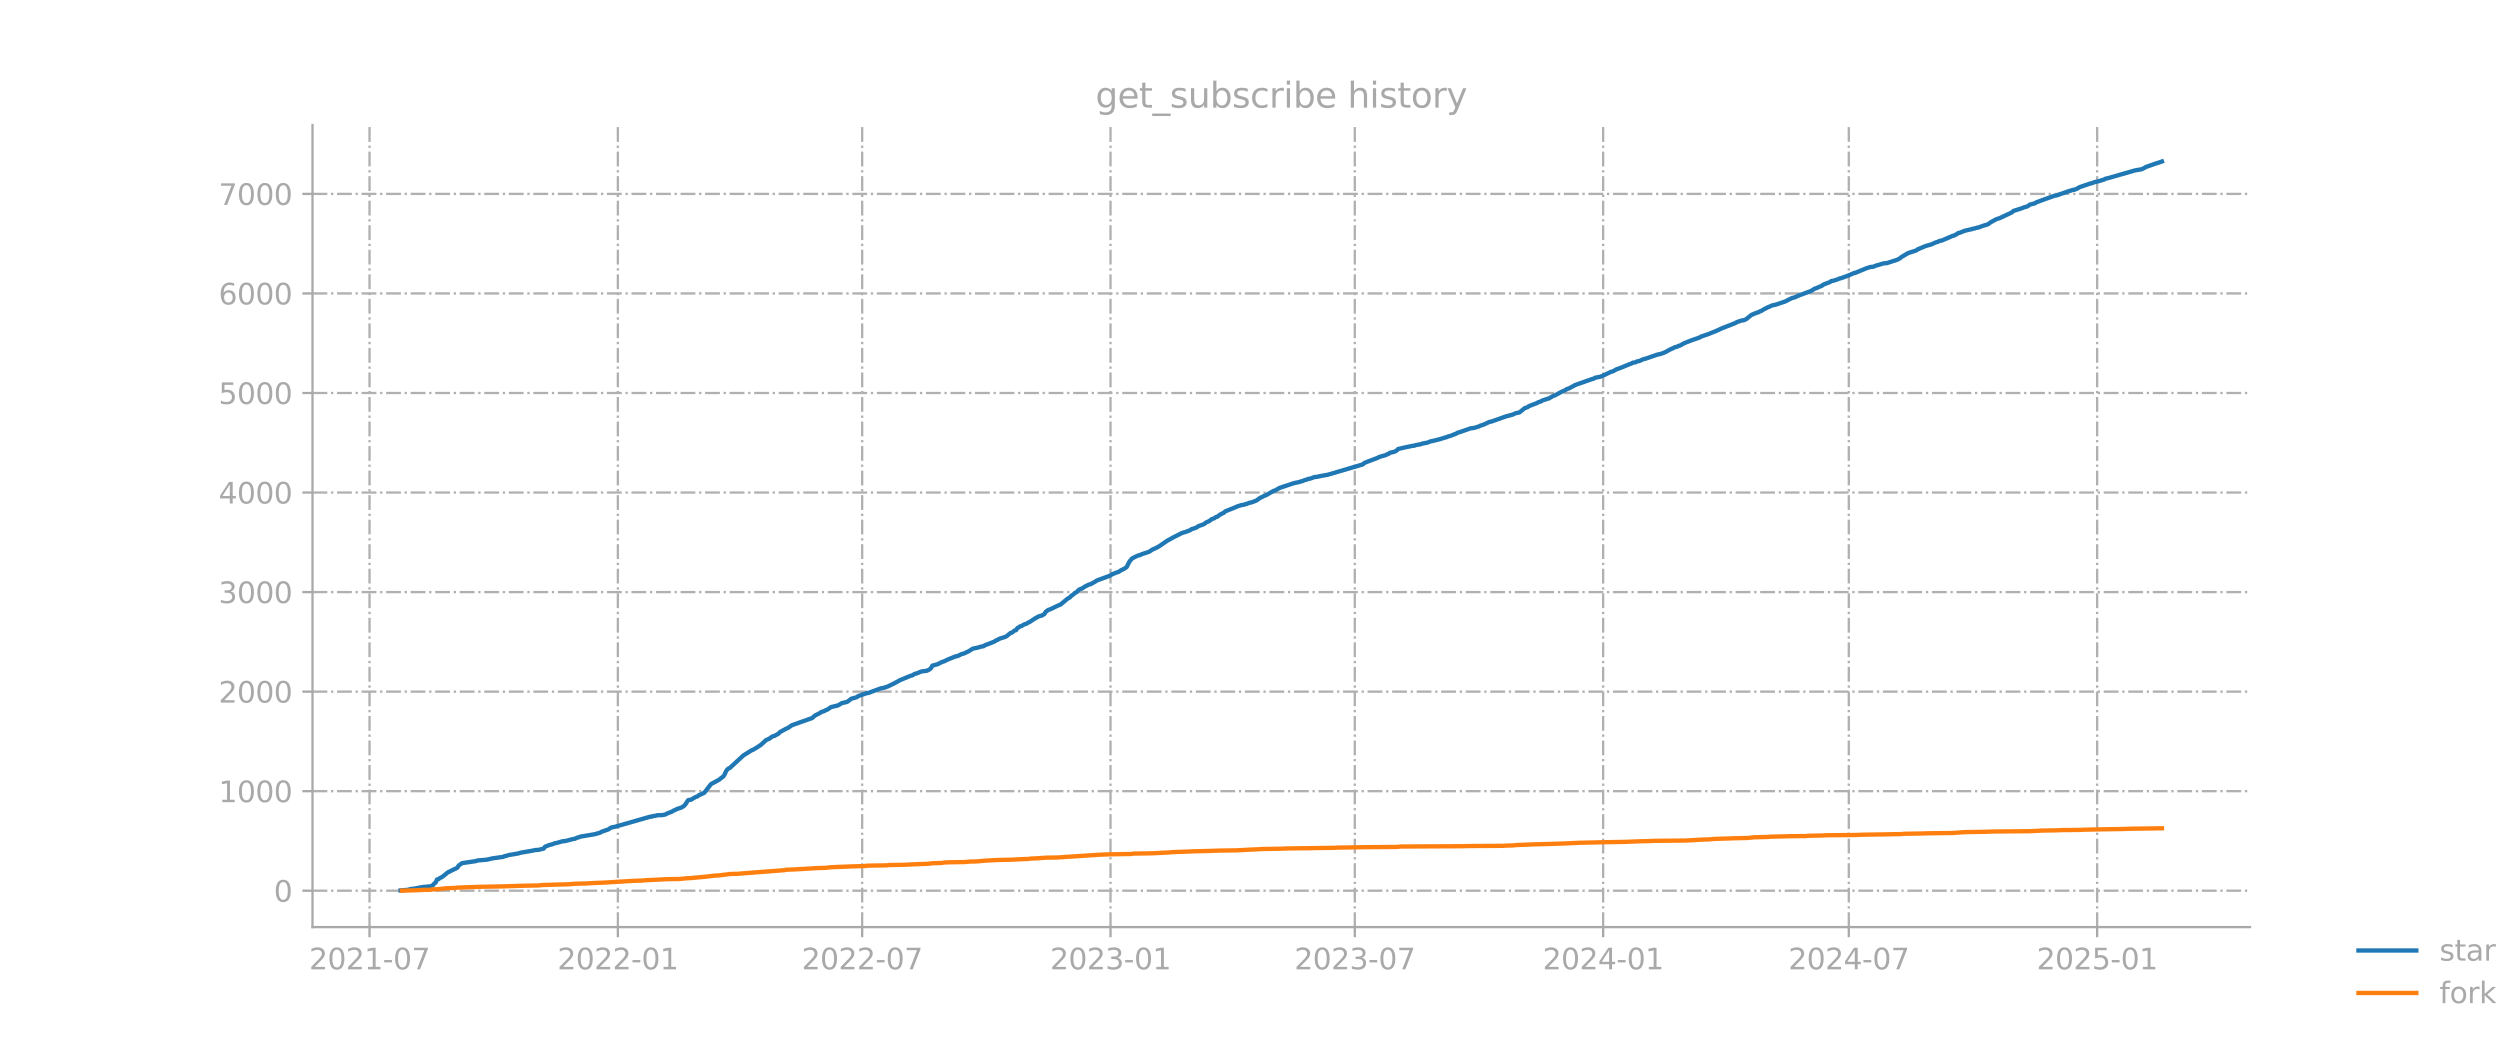 <?xml version="1.0" encoding="utf-8" standalone="no"?>
<!DOCTYPE svg PUBLIC "-//W3C//DTD SVG 1.1//EN"
  "http://www.w3.org/Graphics/SVG/1.1/DTD/svg11.dtd">
<svg xmlns:xlink="http://www.w3.org/1999/xlink" width="864pt" height="360pt" viewBox="0 0 864 360" xmlns="http://www.w3.org/2000/svg" version="1.1">
 <defs>
  <style type="text/css">*{stroke-linejoin: round; stroke-linecap: butt}</style>
 </defs>
 <g id="figure_1">
  <g id="patch_1">
   <path d="M 0 360 
L 864 360 
L 864 0 
L 0 0 
L 0 360 
z
" style="fill: none; opacity: 0"/>
  </g>
  <g id="axes_1">
   <g id="patch_2">
    <path d="M 108 320.4 
L 777.6 320.4 
L 777.6 43.2 
L 108 43.2 
L 108 320.4 
z
" style="fill: none; opacity: 0"/>
   </g>
   <g id="matplotlib.axis_1">
    <g id="xtick_1">
     <g id="line2d_1">
      <path d="M 127.708 320.4 
L 127.708 43.2 
" clip-path="url(#p44b951dadd)" style="fill: none; stroke-dasharray: 5.12,1.28,0.8,1.28; stroke-dashoffset: 0; stroke: #b0b0b0; stroke-width: 0.8"/>
     </g>
     <g id="line2d_2">
      <defs>
       <path id="m43c6c91edc" d="M 0 0 
L 0 3.5 
" style="stroke: #a9a9a9; stroke-width: 0.8"/>
      </defs>
      <g>
       <use xlink:href="#m43c6c91edc" x="127.708" y="320.4" style="fill: #a9a9a9; stroke: #a9a9a9; stroke-width: 0.8"/>
      </g>
     </g>
     <g id="text_1">
      <!-- 2021-07 -->
      <g style="fill: #a9a9a9" transform="translate(106.816 334.998) scale(0.1 -0.1)">
       <defs>
        <path id="DejaVuSans-32" d="M 1228 531 
L 3431 531 
L 3431 0 
L 469 0 
L 469 531 
Q 828 903 1448 1529 
Q 2069 2156 2228 2338 
Q 2531 2678 2651 2914 
Q 2772 3150 2772 3378 
Q 2772 3750 2511 3984 
Q 2250 4219 1831 4219 
Q 1534 4219 1204 4116 
Q 875 4013 500 3803 
L 500 4441 
Q 881 4594 1212 4672 
Q 1544 4750 1819 4750 
Q 2544 4750 2975 4387 
Q 3406 4025 3406 3419 
Q 3406 3131 3298 2873 
Q 3191 2616 2906 2266 
Q 2828 2175 2409 1742 
Q 1991 1309 1228 531 
z
" transform="scale(0.016)"/>
        <path id="DejaVuSans-30" d="M 2034 4250 
Q 1547 4250 1301 3770 
Q 1056 3291 1056 2328 
Q 1056 1369 1301 889 
Q 1547 409 2034 409 
Q 2525 409 2770 889 
Q 3016 1369 3016 2328 
Q 3016 3291 2770 3770 
Q 2525 4250 2034 4250 
z
M 2034 4750 
Q 2819 4750 3233 4129 
Q 3647 3509 3647 2328 
Q 3647 1150 3233 529 
Q 2819 -91 2034 -91 
Q 1250 -91 836 529 
Q 422 1150 422 2328 
Q 422 3509 836 4129 
Q 1250 4750 2034 4750 
z
" transform="scale(0.016)"/>
        <path id="DejaVuSans-31" d="M 794 531 
L 1825 531 
L 1825 4091 
L 703 3866 
L 703 4441 
L 1819 4666 
L 2450 4666 
L 2450 531 
L 3481 531 
L 3481 0 
L 794 0 
L 794 531 
z
" transform="scale(0.016)"/>
        <path id="DejaVuSans-2d" d="M 313 2009 
L 1997 2009 
L 1997 1497 
L 313 1497 
L 313 2009 
z
" transform="scale(0.016)"/>
        <path id="DejaVuSans-37" d="M 525 4666 
L 3525 4666 
L 3525 4397 
L 1831 0 
L 1172 0 
L 2766 4134 
L 525 4134 
L 525 4666 
z
" transform="scale(0.016)"/>
       </defs>
       <use xlink:href="#DejaVuSans-32"/>
       <use xlink:href="#DejaVuSans-30" transform="translate(63.623 0)"/>
       <use xlink:href="#DejaVuSans-32" transform="translate(127.246 0)"/>
       <use xlink:href="#DejaVuSans-31" transform="translate(190.869 0)"/>
       <use xlink:href="#DejaVuSans-2d" transform="translate(254.492 0)"/>
       <use xlink:href="#DejaVuSans-30" transform="translate(290.576 0)"/>
       <use xlink:href="#DejaVuSans-37" transform="translate(354.199 0)"/>
      </g>
     </g>
    </g>
    <g id="xtick_2">
     <g id="line2d_3">
      <path d="M 213.536 320.4 
L 213.536 43.2 
" clip-path="url(#p44b951dadd)" style="fill: none; stroke-dasharray: 5.12,1.28,0.8,1.28; stroke-dashoffset: 0; stroke: #b0b0b0; stroke-width: 0.8"/>
     </g>
     <g id="line2d_4">
      <g>
       <use xlink:href="#m43c6c91edc" x="213.536" y="320.4" style="fill: #a9a9a9; stroke: #a9a9a9; stroke-width: 0.8"/>
      </g>
     </g>
     <g id="text_2">
      <!-- 2022-01 -->
      <g style="fill: #a9a9a9" transform="translate(192.645 334.998) scale(0.1 -0.1)">
       <use xlink:href="#DejaVuSans-32"/>
       <use xlink:href="#DejaVuSans-30" transform="translate(63.623 0)"/>
       <use xlink:href="#DejaVuSans-32" transform="translate(127.246 0)"/>
       <use xlink:href="#DejaVuSans-32" transform="translate(190.869 0)"/>
       <use xlink:href="#DejaVuSans-2d" transform="translate(254.492 0)"/>
       <use xlink:href="#DejaVuSans-30" transform="translate(290.576 0)"/>
       <use xlink:href="#DejaVuSans-31" transform="translate(354.199 0)"/>
      </g>
     </g>
    </g>
    <g id="xtick_3">
     <g id="line2d_5">
      <path d="M 297.965 320.4 
L 297.965 43.2 
" clip-path="url(#p44b951dadd)" style="fill: none; stroke-dasharray: 5.12,1.28,0.8,1.28; stroke-dashoffset: 0; stroke: #b0b0b0; stroke-width: 0.8"/>
     </g>
     <g id="line2d_6">
      <g>
       <use xlink:href="#m43c6c91edc" x="297.965" y="320.4" style="fill: #a9a9a9; stroke: #a9a9a9; stroke-width: 0.8"/>
      </g>
     </g>
     <g id="text_3">
      <!-- 2022-07 -->
      <g style="fill: #a9a9a9" transform="translate(277.073 334.998) scale(0.1 -0.1)">
       <use xlink:href="#DejaVuSans-32"/>
       <use xlink:href="#DejaVuSans-30" transform="translate(63.623 0)"/>
       <use xlink:href="#DejaVuSans-32" transform="translate(127.246 0)"/>
       <use xlink:href="#DejaVuSans-32" transform="translate(190.869 0)"/>
       <use xlink:href="#DejaVuSans-2d" transform="translate(254.492 0)"/>
       <use xlink:href="#DejaVuSans-30" transform="translate(290.576 0)"/>
       <use xlink:href="#DejaVuSans-37" transform="translate(354.199 0)"/>
      </g>
     </g>
    </g>
    <g id="xtick_4">
     <g id="line2d_7">
      <path d="M 383.793 320.4 
L 383.793 43.2 
" clip-path="url(#p44b951dadd)" style="fill: none; stroke-dasharray: 5.12,1.28,0.8,1.28; stroke-dashoffset: 0; stroke: #b0b0b0; stroke-width: 0.8"/>
     </g>
     <g id="line2d_8">
      <g>
       <use xlink:href="#m43c6c91edc" x="383.793" y="320.4" style="fill: #a9a9a9; stroke: #a9a9a9; stroke-width: 0.8"/>
      </g>
     </g>
     <g id="text_4">
      <!-- 2023-01 -->
      <g style="fill: #a9a9a9" transform="translate(362.902 334.998) scale(0.1 -0.1)">
       <defs>
        <path id="DejaVuSans-33" d="M 2597 2516 
Q 3050 2419 3304 2112 
Q 3559 1806 3559 1356 
Q 3559 666 3084 287 
Q 2609 -91 1734 -91 
Q 1441 -91 1130 -33 
Q 819 25 488 141 
L 488 750 
Q 750 597 1062 519 
Q 1375 441 1716 441 
Q 2309 441 2620 675 
Q 2931 909 2931 1356 
Q 2931 1769 2642 2001 
Q 2353 2234 1838 2234 
L 1294 2234 
L 1294 2753 
L 1863 2753 
Q 2328 2753 2575 2939 
Q 2822 3125 2822 3475 
Q 2822 3834 2567 4026 
Q 2313 4219 1838 4219 
Q 1578 4219 1281 4162 
Q 984 4106 628 3988 
L 628 4550 
Q 988 4650 1302 4700 
Q 1616 4750 1894 4750 
Q 2613 4750 3031 4423 
Q 3450 4097 3450 3541 
Q 3450 3153 3228 2886 
Q 3006 2619 2597 2516 
z
" transform="scale(0.016)"/>
       </defs>
       <use xlink:href="#DejaVuSans-32"/>
       <use xlink:href="#DejaVuSans-30" transform="translate(63.623 0)"/>
       <use xlink:href="#DejaVuSans-32" transform="translate(127.246 0)"/>
       <use xlink:href="#DejaVuSans-33" transform="translate(190.869 0)"/>
       <use xlink:href="#DejaVuSans-2d" transform="translate(254.492 0)"/>
       <use xlink:href="#DejaVuSans-30" transform="translate(290.576 0)"/>
       <use xlink:href="#DejaVuSans-31" transform="translate(354.199 0)"/>
      </g>
     </g>
    </g>
    <g id="xtick_5">
     <g id="line2d_9">
      <path d="M 468.222 320.4 
L 468.222 43.2 
" clip-path="url(#p44b951dadd)" style="fill: none; stroke-dasharray: 5.12,1.28,0.8,1.28; stroke-dashoffset: 0; stroke: #b0b0b0; stroke-width: 0.8"/>
     </g>
     <g id="line2d_10">
      <g>
       <use xlink:href="#m43c6c91edc" x="468.222" y="320.4" style="fill: #a9a9a9; stroke: #a9a9a9; stroke-width: 0.8"/>
      </g>
     </g>
     <g id="text_5">
      <!-- 2023-07 -->
      <g style="fill: #a9a9a9" transform="translate(447.331 334.998) scale(0.1 -0.1)">
       <use xlink:href="#DejaVuSans-32"/>
       <use xlink:href="#DejaVuSans-30" transform="translate(63.623 0)"/>
       <use xlink:href="#DejaVuSans-32" transform="translate(127.246 0)"/>
       <use xlink:href="#DejaVuSans-33" transform="translate(190.869 0)"/>
       <use xlink:href="#DejaVuSans-2d" transform="translate(254.492 0)"/>
       <use xlink:href="#DejaVuSans-30" transform="translate(290.576 0)"/>
       <use xlink:href="#DejaVuSans-37" transform="translate(354.199 0)"/>
      </g>
     </g>
    </g>
    <g id="xtick_6">
     <g id="line2d_11">
      <path d="M 554.05 320.4 
L 554.05 43.2 
" clip-path="url(#p44b951dadd)" style="fill: none; stroke-dasharray: 5.12,1.28,0.8,1.28; stroke-dashoffset: 0; stroke: #b0b0b0; stroke-width: 0.8"/>
     </g>
     <g id="line2d_12">
      <g>
       <use xlink:href="#m43c6c91edc" x="554.05" y="320.4" style="fill: #a9a9a9; stroke: #a9a9a9; stroke-width: 0.8"/>
      </g>
     </g>
     <g id="text_6">
      <!-- 2024-01 -->
      <g style="fill: #a9a9a9" transform="translate(533.159 334.998) scale(0.1 -0.1)">
       <defs>
        <path id="DejaVuSans-34" d="M 2419 4116 
L 825 1625 
L 2419 1625 
L 2419 4116 
z
M 2253 4666 
L 3047 4666 
L 3047 1625 
L 3713 1625 
L 3713 1100 
L 3047 1100 
L 3047 0 
L 2419 0 
L 2419 1100 
L 313 1100 
L 313 1709 
L 2253 4666 
z
" transform="scale(0.016)"/>
       </defs>
       <use xlink:href="#DejaVuSans-32"/>
       <use xlink:href="#DejaVuSans-30" transform="translate(63.623 0)"/>
       <use xlink:href="#DejaVuSans-32" transform="translate(127.246 0)"/>
       <use xlink:href="#DejaVuSans-34" transform="translate(190.869 0)"/>
       <use xlink:href="#DejaVuSans-2d" transform="translate(254.492 0)"/>
       <use xlink:href="#DejaVuSans-30" transform="translate(290.576 0)"/>
       <use xlink:href="#DejaVuSans-31" transform="translate(354.199 0)"/>
      </g>
     </g>
    </g>
    <g id="xtick_7">
     <g id="line2d_13">
      <path d="M 638.945 320.4 
L 638.945 43.2 
" clip-path="url(#p44b951dadd)" style="fill: none; stroke-dasharray: 5.12,1.28,0.8,1.28; stroke-dashoffset: 0; stroke: #b0b0b0; stroke-width: 0.8"/>
     </g>
     <g id="line2d_14">
      <g>
       <use xlink:href="#m43c6c91edc" x="638.945" y="320.4" style="fill: #a9a9a9; stroke: #a9a9a9; stroke-width: 0.8"/>
      </g>
     </g>
     <g id="text_7">
      <!-- 2024-07 -->
      <g style="fill: #a9a9a9" transform="translate(618.054 334.998) scale(0.1 -0.1)">
       <use xlink:href="#DejaVuSans-32"/>
       <use xlink:href="#DejaVuSans-30" transform="translate(63.623 0)"/>
       <use xlink:href="#DejaVuSans-32" transform="translate(127.246 0)"/>
       <use xlink:href="#DejaVuSans-34" transform="translate(190.869 0)"/>
       <use xlink:href="#DejaVuSans-2d" transform="translate(254.492 0)"/>
       <use xlink:href="#DejaVuSans-30" transform="translate(290.576 0)"/>
       <use xlink:href="#DejaVuSans-37" transform="translate(354.199 0)"/>
      </g>
     </g>
    </g>
    <g id="xtick_8">
     <g id="line2d_15">
      <path d="M 724.774 320.4 
L 724.774 43.2 
" clip-path="url(#p44b951dadd)" style="fill: none; stroke-dasharray: 5.12,1.28,0.8,1.28; stroke-dashoffset: 0; stroke: #b0b0b0; stroke-width: 0.8"/>
     </g>
     <g id="line2d_16">
      <g>
       <use xlink:href="#m43c6c91edc" x="724.774" y="320.4" style="fill: #a9a9a9; stroke: #a9a9a9; stroke-width: 0.8"/>
      </g>
     </g>
     <g id="text_8">
      <!-- 2025-01 -->
      <g style="fill: #a9a9a9" transform="translate(703.882 334.998) scale(0.1 -0.1)">
       <defs>
        <path id="DejaVuSans-35" d="M 691 4666 
L 3169 4666 
L 3169 4134 
L 1269 4134 
L 1269 2991 
Q 1406 3038 1543 3061 
Q 1681 3084 1819 3084 
Q 2600 3084 3056 2656 
Q 3513 2228 3513 1497 
Q 3513 744 3044 326 
Q 2575 -91 1722 -91 
Q 1428 -91 1123 -41 
Q 819 9 494 109 
L 494 744 
Q 775 591 1075 516 
Q 1375 441 1709 441 
Q 2250 441 2565 725 
Q 2881 1009 2881 1497 
Q 2881 1984 2565 2268 
Q 2250 2553 1709 2553 
Q 1456 2553 1204 2497 
Q 953 2441 691 2322 
L 691 4666 
z
" transform="scale(0.016)"/>
       </defs>
       <use xlink:href="#DejaVuSans-32"/>
       <use xlink:href="#DejaVuSans-30" transform="translate(63.623 0)"/>
       <use xlink:href="#DejaVuSans-32" transform="translate(127.246 0)"/>
       <use xlink:href="#DejaVuSans-35" transform="translate(190.869 0)"/>
       <use xlink:href="#DejaVuSans-2d" transform="translate(254.492 0)"/>
       <use xlink:href="#DejaVuSans-30" transform="translate(290.576 0)"/>
       <use xlink:href="#DejaVuSans-31" transform="translate(354.199 0)"/>
      </g>
     </g>
    </g>
   </g>
   <g id="matplotlib.axis_2">
    <g id="ytick_1">
     <g id="line2d_17">
      <path d="M 108 307.834 
L 777.6 307.834 
" clip-path="url(#p44b951dadd)" style="fill: none; stroke-dasharray: 5.12,1.28,0.8,1.28; stroke-dashoffset: 0; stroke: #b0b0b0; stroke-width: 0.8"/>
     </g>
     <g id="line2d_18">
      <defs>
       <path id="m5d011250ce" d="M 0 0 
L -3.5 0 
" style="stroke: #a9a9a9; stroke-width: 0.8"/>
      </defs>
      <g>
       <use xlink:href="#m5d011250ce" x="108" y="307.834" style="fill: #a9a9a9; stroke: #a9a9a9; stroke-width: 0.8"/>
      </g>
     </g>
     <g id="text_9">
      <!-- 0 -->
      <g style="fill: #a9a9a9" transform="translate(94.638 311.634) scale(0.1 -0.1)">
       <use xlink:href="#DejaVuSans-30"/>
      </g>
     </g>
    </g>
    <g id="ytick_2">
     <g id="line2d_19">
      <path d="M 108 273.432 
L 777.6 273.432 
" clip-path="url(#p44b951dadd)" style="fill: none; stroke-dasharray: 5.12,1.28,0.8,1.28; stroke-dashoffset: 0; stroke: #b0b0b0; stroke-width: 0.8"/>
     </g>
     <g id="line2d_20">
      <g>
       <use xlink:href="#m5d011250ce" x="108" y="273.432" style="fill: #a9a9a9; stroke: #a9a9a9; stroke-width: 0.8"/>
      </g>
     </g>
     <g id="text_10">
      <!-- 1000 -->
      <g style="fill: #a9a9a9" transform="translate(75.55 277.231) scale(0.1 -0.1)">
       <use xlink:href="#DejaVuSans-31"/>
       <use xlink:href="#DejaVuSans-30" transform="translate(63.623 0)"/>
       <use xlink:href="#DejaVuSans-30" transform="translate(127.246 0)"/>
       <use xlink:href="#DejaVuSans-30" transform="translate(190.869 0)"/>
      </g>
     </g>
    </g>
    <g id="ytick_3">
     <g id="line2d_21">
      <path d="M 108 239.029 
L 777.6 239.029 
" clip-path="url(#p44b951dadd)" style="fill: none; stroke-dasharray: 5.12,1.28,0.8,1.28; stroke-dashoffset: 0; stroke: #b0b0b0; stroke-width: 0.8"/>
     </g>
     <g id="line2d_22">
      <g>
       <use xlink:href="#m5d011250ce" x="108" y="239.029" style="fill: #a9a9a9; stroke: #a9a9a9; stroke-width: 0.8"/>
      </g>
     </g>
     <g id="text_11">
      <!-- 2000 -->
      <g style="fill: #a9a9a9" transform="translate(75.55 242.828) scale(0.1 -0.1)">
       <use xlink:href="#DejaVuSans-32"/>
       <use xlink:href="#DejaVuSans-30" transform="translate(63.623 0)"/>
       <use xlink:href="#DejaVuSans-30" transform="translate(127.246 0)"/>
       <use xlink:href="#DejaVuSans-30" transform="translate(190.869 0)"/>
      </g>
     </g>
    </g>
    <g id="ytick_4">
     <g id="line2d_23">
      <path d="M 108 204.626 
L 777.6 204.626 
" clip-path="url(#p44b951dadd)" style="fill: none; stroke-dasharray: 5.12,1.28,0.8,1.28; stroke-dashoffset: 0; stroke: #b0b0b0; stroke-width: 0.8"/>
     </g>
     <g id="line2d_24">
      <g>
       <use xlink:href="#m5d011250ce" x="108" y="204.626" style="fill: #a9a9a9; stroke: #a9a9a9; stroke-width: 0.8"/>
      </g>
     </g>
     <g id="text_12">
      <!-- 3000 -->
      <g style="fill: #a9a9a9" transform="translate(75.55 208.425) scale(0.1 -0.1)">
       <use xlink:href="#DejaVuSans-33"/>
       <use xlink:href="#DejaVuSans-30" transform="translate(63.623 0)"/>
       <use xlink:href="#DejaVuSans-30" transform="translate(127.246 0)"/>
       <use xlink:href="#DejaVuSans-30" transform="translate(190.869 0)"/>
      </g>
     </g>
    </g>
    <g id="ytick_5">
     <g id="line2d_25">
      <path d="M 108 170.223 
L 777.6 170.223 
" clip-path="url(#p44b951dadd)" style="fill: none; stroke-dasharray: 5.12,1.28,0.8,1.28; stroke-dashoffset: 0; stroke: #b0b0b0; stroke-width: 0.8"/>
     </g>
     <g id="line2d_26">
      <g>
       <use xlink:href="#m5d011250ce" x="108" y="170.223" style="fill: #a9a9a9; stroke: #a9a9a9; stroke-width: 0.8"/>
      </g>
     </g>
     <g id="text_13">
      <!-- 4000 -->
      <g style="fill: #a9a9a9" transform="translate(75.55 174.023) scale(0.1 -0.1)">
       <use xlink:href="#DejaVuSans-34"/>
       <use xlink:href="#DejaVuSans-30" transform="translate(63.623 0)"/>
       <use xlink:href="#DejaVuSans-30" transform="translate(127.246 0)"/>
       <use xlink:href="#DejaVuSans-30" transform="translate(190.869 0)"/>
      </g>
     </g>
    </g>
    <g id="ytick_6">
     <g id="line2d_27">
      <path d="M 108 135.821 
L 777.6 135.821 
" clip-path="url(#p44b951dadd)" style="fill: none; stroke-dasharray: 5.12,1.28,0.8,1.28; stroke-dashoffset: 0; stroke: #b0b0b0; stroke-width: 0.8"/>
     </g>
     <g id="line2d_28">
      <g>
       <use xlink:href="#m5d011250ce" x="108" y="135.821" style="fill: #a9a9a9; stroke: #a9a9a9; stroke-width: 0.8"/>
      </g>
     </g>
     <g id="text_14">
      <!-- 5000 -->
      <g style="fill: #a9a9a9" transform="translate(75.55 139.62) scale(0.1 -0.1)">
       <use xlink:href="#DejaVuSans-35"/>
       <use xlink:href="#DejaVuSans-30" transform="translate(63.623 0)"/>
       <use xlink:href="#DejaVuSans-30" transform="translate(127.246 0)"/>
       <use xlink:href="#DejaVuSans-30" transform="translate(190.869 0)"/>
      </g>
     </g>
    </g>
    <g id="ytick_7">
     <g id="line2d_29">
      <path d="M 108 101.418 
L 777.6 101.418 
" clip-path="url(#p44b951dadd)" style="fill: none; stroke-dasharray: 5.12,1.28,0.8,1.28; stroke-dashoffset: 0; stroke: #b0b0b0; stroke-width: 0.8"/>
     </g>
     <g id="line2d_30">
      <g>
       <use xlink:href="#m5d011250ce" x="108" y="101.418" style="fill: #a9a9a9; stroke: #a9a9a9; stroke-width: 0.8"/>
      </g>
     </g>
     <g id="text_15">
      <!-- 6000 -->
      <g style="fill: #a9a9a9" transform="translate(75.55 105.217) scale(0.1 -0.1)">
       <defs>
        <path id="DejaVuSans-36" d="M 2113 2584 
Q 1688 2584 1439 2293 
Q 1191 2003 1191 1497 
Q 1191 994 1439 701 
Q 1688 409 2113 409 
Q 2538 409 2786 701 
Q 3034 994 3034 1497 
Q 3034 2003 2786 2293 
Q 2538 2584 2113 2584 
z
M 3366 4563 
L 3366 3988 
Q 3128 4100 2886 4159 
Q 2644 4219 2406 4219 
Q 1781 4219 1451 3797 
Q 1122 3375 1075 2522 
Q 1259 2794 1537 2939 
Q 1816 3084 2150 3084 
Q 2853 3084 3261 2657 
Q 3669 2231 3669 1497 
Q 3669 778 3244 343 
Q 2819 -91 2113 -91 
Q 1303 -91 875 529 
Q 447 1150 447 2328 
Q 447 3434 972 4092 
Q 1497 4750 2381 4750 
Q 2619 4750 2861 4703 
Q 3103 4656 3366 4563 
z
" transform="scale(0.016)"/>
       </defs>
       <use xlink:href="#DejaVuSans-36"/>
       <use xlink:href="#DejaVuSans-30" transform="translate(63.623 0)"/>
       <use xlink:href="#DejaVuSans-30" transform="translate(127.246 0)"/>
       <use xlink:href="#DejaVuSans-30" transform="translate(190.869 0)"/>
      </g>
     </g>
    </g>
    <g id="ytick_8">
     <g id="line2d_31">
      <path d="M 108 67.015 
L 777.6 67.015 
" clip-path="url(#p44b951dadd)" style="fill: none; stroke-dasharray: 5.12,1.28,0.8,1.28; stroke-dashoffset: 0; stroke: #b0b0b0; stroke-width: 0.8"/>
     </g>
     <g id="line2d_32">
      <g>
       <use xlink:href="#m5d011250ce" x="108" y="67.015" style="fill: #a9a9a9; stroke: #a9a9a9; stroke-width: 0.8"/>
      </g>
     </g>
     <g id="text_16">
      <!-- 7000 -->
      <g style="fill: #a9a9a9" transform="translate(75.55 70.815) scale(0.1 -0.1)">
       <use xlink:href="#DejaVuSans-37"/>
       <use xlink:href="#DejaVuSans-30" transform="translate(63.623 0)"/>
       <use xlink:href="#DejaVuSans-30" transform="translate(127.246 0)"/>
       <use xlink:href="#DejaVuSans-30" transform="translate(190.869 0)"/>
      </g>
     </g>
    </g>
   </g>
   <g id="line2d_33">
    <path d="M 138.436 307.731 
L 141.235 307.49 
L 141.702 307.284 
L 143.567 307.043 
L 145.433 306.665 
L 146.366 306.527 
L 148.698 306.321 
L 149.631 305.942 
L 150.098 305.323 
L 150.564 305.013 
L 151.031 303.947 
L 151.497 303.878 
L 151.964 303.5 
L 152.897 303.018 
L 154.762 301.504 
L 156.628 300.575 
L 158.028 299.922 
L 158.494 299.165 
L 159.427 298.477 
L 159.893 298.27 
L 164.558 297.582 
L 165.024 297.376 
L 168.29 297.101 
L 170.155 296.654 
L 173.887 296.137 
L 174.354 295.897 
L 174.82 295.828 
L 175.753 295.518 
L 179.018 294.968 
L 179.951 294.693 
L 184.149 293.97 
L 185.082 293.764 
L 186.015 293.729 
L 187.881 293.282 
L 188.347 292.628 
L 189.747 292.078 
L 191.146 291.7 
L 191.613 291.459 
L 192.545 291.287 
L 194.411 290.736 
L 195.344 290.667 
L 196.277 290.427 
L 198.143 289.945 
L 198.609 289.911 
L 199.542 289.463 
L 200.009 289.395 
L 200.475 289.154 
L 205.606 288.294 
L 207.472 287.743 
L 207.939 287.434 
L 210.271 286.642 
L 211.204 285.989 
L 212.603 285.713 
L 224.731 282.239 
L 225.197 282.239 
L 225.664 282.032 
L 226.597 281.929 
L 227.063 281.757 
L 228.929 281.688 
L 229.862 281.516 
L 230.795 281.035 
L 232.194 280.519 
L 232.661 280.209 
L 233.594 279.796 
L 234.06 279.555 
L 234.993 279.246 
L 235.46 279.108 
L 236.392 278.523 
L 236.859 278.007 
L 237.792 276.562 
L 238.258 276.425 
L 238.725 276.425 
L 240.124 275.599 
L 240.591 275.358 
L 241.057 275.255 
L 241.524 274.808 
L 242.456 274.429 
L 243.389 273.982 
L 245.722 270.989 
L 248.52 269.475 
L 249.453 268.718 
L 249.92 268.409 
L 250.386 267.755 
L 250.853 266.689 
L 251.319 265.966 
L 251.786 265.588 
L 252.252 265.381 
L 255.984 261.941 
L 256.917 261.081 
L 259.715 259.327 
L 260.182 259.155 
L 261.581 258.329 
L 262.981 257.4 
L 264.846 255.714 
L 265.779 255.336 
L 266.712 254.682 
L 267.179 254.407 
L 267.645 254.338 
L 269.045 253.547 
L 269.511 253.031 
L 271.843 251.758 
L 272.31 251.586 
L 273.709 250.623 
L 280.706 248.146 
L 281.639 247.286 
L 283.038 246.598 
L 283.971 246.013 
L 284.904 245.737 
L 285.371 245.428 
L 285.837 245.29 
L 287.236 244.361 
L 289.569 243.811 
L 290.968 242.985 
L 292.367 242.676 
L 292.834 242.538 
L 294.233 241.472 
L 296.099 240.955 
L 296.566 240.577 
L 299.364 239.614 
L 300.297 239.442 
L 301.23 239.063 
L 304.495 237.859 
L 305.428 237.722 
L 306.828 237.24 
L 309.16 236.105 
L 311.026 235.073 
L 314.757 233.525 
L 315.224 233.456 
L 316.157 232.871 
L 316.623 232.802 
L 318.489 232.045 
L 320.355 231.804 
L 321.288 231.323 
L 321.754 230.91 
L 322.221 230.05 
L 324.087 229.534 
L 325.486 228.811 
L 326.419 228.502 
L 327.352 228.02 
L 330.15 226.885 
L 331.083 226.678 
L 332.016 226.197 
L 332.483 225.99 
L 332.949 225.922 
L 334.815 225.061 
L 336.214 224.167 
L 337.614 223.892 
L 339.48 223.376 
L 339.946 223.341 
L 340.413 222.963 
L 341.345 222.653 
L 343.678 221.724 
L 344.144 221.38 
L 344.611 221.208 
L 345.544 220.692 
L 347.409 220.107 
L 347.876 219.867 
L 349.275 218.731 
L 349.742 218.628 
L 350.675 217.871 
L 351.141 217.802 
L 351.608 217.046 
L 352.074 216.839 
L 352.54 216.461 
L 353.007 216.392 
L 353.94 215.807 
L 354.873 215.497 
L 355.339 215.153 
L 355.806 214.981 
L 357.671 213.743 
L 358.604 213.227 
L 359.071 212.986 
L 360.004 212.745 
L 360.937 212.229 
L 361.403 211.438 
L 362.336 210.75 
L 362.803 210.647 
L 365.601 209.305 
L 366.534 208.927 
L 367.934 207.757 
L 368.866 206.966 
L 369.799 206.415 
L 370.266 205.899 
L 370.732 205.589 
L 371.665 204.833 
L 372.132 204.626 
L 372.598 204.076 
L 373.065 203.697 
L 373.997 203.353 
L 374.93 202.734 
L 376.33 202.012 
L 376.796 201.943 
L 378.196 201.186 
L 379.129 200.601 
L 383.793 198.881 
L 384.26 198.503 
L 386.125 197.78 
L 386.592 197.642 
L 387.525 197.023 
L 388.458 196.61 
L 389.391 195.957 
L 390.324 194.099 
L 391.256 192.998 
L 392.656 192.276 
L 393.589 191.897 
L 394.055 191.828 
L 394.522 191.553 
L 396.854 190.796 
L 397.32 190.59 
L 398.253 189.936 
L 399.653 189.317 
L 400.586 188.801 
L 403.384 186.874 
L 405.717 185.602 
L 408.515 184.191 
L 409.915 183.778 
L 411.314 183.228 
L 411.781 182.884 
L 412.713 182.608 
L 413.646 182.23 
L 414.113 181.852 
L 415.979 181.198 
L 416.912 180.51 
L 417.845 180.131 
L 418.777 179.409 
L 419.71 179.099 
L 420.177 178.687 
L 420.643 178.618 
L 421.576 177.895 
L 422.509 177.414 
L 422.976 177.207 
L 423.442 176.726 
L 426.707 175.418 
L 427.64 175.005 
L 429.039 174.558 
L 429.972 174.421 
L 430.439 174.214 
L 430.905 174.145 
L 431.838 173.733 
L 432.305 173.698 
L 434.171 173.01 
L 435.57 172.012 
L 436.036 171.84 
L 436.969 171.324 
L 437.436 171.187 
L 440.234 169.604 
L 440.701 169.501 
L 442.1 168.675 
L 443.5 168.194 
L 444.433 167.884 
L 446.298 167.265 
L 447.231 166.955 
L 449.097 166.577 
L 449.564 166.37 
L 450.03 166.302 
L 450.963 165.889 
L 451.429 165.82 
L 451.896 165.579 
L 452.829 165.407 
L 454.228 164.891 
L 455.161 164.788 
L 456.561 164.478 
L 458.893 164.065 
L 471.021 160.488 
L 471.487 160.006 
L 472.42 159.627 
L 476.152 158.217 
L 476.618 157.942 
L 478.018 157.529 
L 478.95 157.288 
L 479.417 156.978 
L 479.883 156.875 
L 480.35 156.462 
L 481.749 156.187 
L 482.682 155.74 
L 483.149 155.189 
L 485.014 154.742 
L 488.28 154.054 
L 488.746 154.054 
L 489.213 153.848 
L 491.078 153.504 
L 491.545 153.297 
L 493.411 152.953 
L 494.344 152.54 
L 495.276 152.368 
L 497.609 151.784 
L 499.475 151.199 
L 499.941 151.096 
L 500.408 150.855 
L 501.34 150.614 
L 502.273 150.235 
L 503.206 149.891 
L 503.673 149.582 
L 504.606 149.307 
L 508.337 147.999 
L 509.27 147.931 
L 511.136 147.38 
L 511.603 147.105 
L 512.535 146.83 
L 514.868 145.763 
L 515.334 145.729 
L 520.465 143.905 
L 522.797 143.286 
L 523.73 142.839 
L 525.13 142.529 
L 526.996 141.016 
L 527.929 140.74 
L 528.395 140.362 
L 531.194 139.295 
L 531.66 138.986 
L 532.593 138.711 
L 533.06 138.401 
L 535.392 137.644 
L 536.791 136.818 
L 537.258 136.715 
L 539.59 135.442 
L 540.989 134.823 
L 541.456 134.479 
L 542.389 134.169 
L 543.322 133.619 
L 543.788 133.447 
L 544.255 133.103 
L 550.318 130.97 
L 550.785 130.867 
L 551.251 130.557 
L 553.117 130.179 
L 554.05 129.8 
L 556.849 128.459 
L 557.315 128.39 
L 558.715 127.598 
L 560.114 127.117 
L 563.379 125.775 
L 563.846 125.638 
L 564.312 125.328 
L 565.245 125.225 
L 565.712 124.915 
L 566.645 124.743 
L 567.577 124.296 
L 568.044 124.089 
L 568.51 124.021 
L 569.443 123.711 
L 572.708 122.576 
L 574.108 122.266 
L 575.507 121.716 
L 577.373 120.684 
L 578.306 120.305 
L 578.772 119.995 
L 579.705 119.789 
L 580.172 119.514 
L 580.638 119.411 
L 582.038 118.619 
L 582.971 118.241 
L 584.836 117.518 
L 587.169 116.727 
L 588.102 116.246 
L 590.434 115.454 
L 593.233 114.319 
L 595.098 113.459 
L 599.763 111.636 
L 600.229 111.326 
L 602.095 110.707 
L 602.562 110.707 
L 603.495 110.294 
L 605.361 108.78 
L 605.827 108.643 
L 606.293 108.367 
L 606.76 108.264 
L 607.226 108.023 
L 607.693 107.955 
L 608.159 107.611 
L 608.626 107.507 
L 609.559 106.922 
L 610.958 106.2 
L 611.891 105.822 
L 612.357 105.581 
L 613.757 105.271 
L 616.089 104.48 
L 617.022 104.17 
L 618.421 103.448 
L 619.354 103.001 
L 620.287 102.76 
L 621.687 102.106 
L 625.885 100.558 
L 627.284 99.698 
L 627.75 99.595 
L 628.683 99.147 
L 629.616 98.803 
L 630.083 98.391 
L 631.016 98.012 
L 632.415 97.496 
L 632.882 97.118 
L 633.348 97.083 
L 634.281 96.808 
L 635.214 96.498 
L 635.68 96.258 
L 636.147 96.189 
L 637.546 95.673 
L 638.945 95.157 
L 640.811 94.331 
L 641.278 94.262 
L 645.009 92.714 
L 646.409 92.267 
L 647.342 92.198 
L 648.275 91.82 
L 651.073 90.994 
L 652.006 90.96 
L 655.738 89.755 
L 656.671 89.239 
L 657.137 88.827 
L 658.537 88.001 
L 659.47 87.451 
L 662.268 86.556 
L 662.735 86.178 
L 665.534 85.008 
L 667.399 84.492 
L 668.332 84.079 
L 668.799 83.838 
L 669.732 83.563 
L 670.198 83.288 
L 671.131 83.116 
L 674.863 81.499 
L 675.329 81.43 
L 675.796 81.12 
L 676.262 80.948 
L 676.729 80.536 
L 677.195 80.467 
L 679.061 79.744 
L 680.927 79.297 
L 681.393 79.228 
L 681.86 79.022 
L 682.326 78.987 
L 683.259 78.678 
L 683.725 78.643 
L 685.125 78.093 
L 686.991 77.543 
L 687.924 76.854 
L 689.789 75.822 
L 691.189 75.341 
L 694.92 73.586 
L 695.387 73.345 
L 695.853 72.898 
L 698.652 72.004 
L 699.585 71.625 
L 700.518 71.384 
L 700.984 71.144 
L 701.451 70.731 
L 703.317 70.249 
L 703.783 69.905 
L 709.847 67.703 
L 710.78 67.531 
L 714.978 66.052 
L 715.911 65.811 
L 716.377 65.605 
L 716.844 65.605 
L 717.777 65.226 
L 718.71 64.676 
L 721.042 63.885 
L 722.441 63.403 
L 722.908 63.334 
L 723.841 62.956 
L 725.24 62.646 
L 726.639 62.199 
L 727.106 62.096 
L 727.572 61.786 
L 728.505 61.58 
L 737.834 58.896 
L 740.167 58.483 
L 741.1 58.036 
L 741.566 57.727 
L 745.298 56.419 
L 746.231 56.144 
L 747.164 55.8 
L 747.164 55.8 
" clip-path="url(#p44b951dadd)" style="fill: none; stroke: #1f77b4; stroke-width: 1.5; stroke-linecap: square"/>
   </g>
   <g id="line2d_34">
    <path d="M 138.903 307.8 
L 143.101 307.697 
L 146.833 307.525 
L 148.698 307.525 
L 149.165 307.387 
L 151.497 307.284 
L 154.296 306.974 
L 157.095 306.871 
L 158.028 306.768 
L 161.293 306.63 
L 164.558 306.527 
L 166.89 306.458 
L 172.954 306.355 
L 175.287 306.286 
L 178.552 306.183 
L 180.884 306.114 
L 186.015 306.011 
L 187.881 305.839 
L 189.747 305.805 
L 192.545 305.701 
L 194.411 305.667 
L 196.744 305.598 
L 198.609 305.426 
L 202.808 305.323 
L 203.74 305.254 
L 205.606 305.151 
L 208.405 305.048 
L 210.271 304.945 
L 218.667 304.429 
L 221.932 304.325 
L 223.332 304.188 
L 225.664 304.085 
L 230.329 303.844 
L 234.993 303.775 
L 236.859 303.568 
L 238.725 303.465 
L 243.856 302.984 
L 247.121 302.605 
L 248.52 302.536 
L 252.252 302.055 
L 255.051 301.986 
L 256.45 301.848 
L 257.85 301.745 
L 270.91 300.747 
L 271.843 300.575 
L 274.642 300.472 
L 282.105 300.025 
L 285.371 299.922 
L 287.236 299.715 
L 289.569 299.612 
L 292.367 299.509 
L 294.7 299.406 
L 296.566 299.371 
L 298.898 299.303 
L 299.831 299.165 
L 306.361 299.062 
L 307.294 298.958 
L 312.892 298.855 
L 317.09 298.649 
L 320.355 298.546 
L 322.221 298.339 
L 325.486 298.236 
L 326.419 298.064 
L 328.751 297.995 
L 333.416 297.926 
L 335.282 297.754 
L 337.147 297.72 
L 338.547 297.617 
L 340.413 297.445 
L 345.077 297.204 
L 349.742 297.101 
L 353.94 296.894 
L 355.339 296.86 
L 356.272 296.722 
L 358.604 296.619 
L 359.537 296.55 
L 360.47 296.482 
L 361.403 296.413 
L 365.601 296.344 
L 367.001 296.241 
L 379.595 295.415 
L 381.927 295.312 
L 384.26 295.243 
L 390.79 295.14 
L 391.723 295.002 
L 398.253 294.899 
L 402.918 294.658 
L 403.851 294.624 
L 404.784 294.521 
L 407.116 294.417 
L 409.448 294.349 
L 411.781 294.245 
L 414.113 294.177 
L 418.311 294.073 
L 421.11 293.97 
L 427.64 293.867 
L 432.771 293.592 
L 434.637 293.523 
L 436.036 293.42 
L 442.567 293.316 
L 445.366 293.213 
L 453.762 293.11 
L 455.628 293.076 
L 461.225 293.007 
L 462.158 292.938 
L 468.688 292.835 
L 470.554 292.8 
L 482.682 292.697 
L 484.082 292.56 
L 505.072 292.456 
L 507.404 292.388 
L 519.532 292.319 
L 520.465 292.25 
L 522.797 292.181 
L 524.197 292.044 
L 526.996 291.94 
L 530.261 291.803 
L 534.459 291.7 
L 536.791 291.631 
L 540.056 291.528 
L 543.788 291.355 
L 546.12 291.252 
L 547.986 291.218 
L 552.184 291.115 
L 554.05 291.08 
L 560.114 290.977 
L 561.98 290.943 
L 564.312 290.839 
L 567.111 290.736 
L 570.376 290.667 
L 571.309 290.599 
L 582.504 290.495 
L 588.568 290.151 
L 590.9 290.083 
L 591.833 289.979 
L 592.766 289.911 
L 596.498 289.807 
L 599.297 289.704 
L 603.961 289.601 
L 606.293 289.36 
L 610.958 289.257 
L 611.891 289.154 
L 616.555 289.051 
L 618.888 288.982 
L 624.019 288.947 
L 624.952 288.844 
L 630.083 288.741 
L 631.016 288.672 
L 641.278 288.569 
L 644.076 288.466 
L 651.073 288.362 
L 652.939 288.328 
L 657.137 288.259 
L 658.07 288.156 
L 664.134 288.053 
L 666.466 287.984 
L 674.863 287.881 
L 676.262 287.778 
L 677.661 287.674 
L 679.061 287.571 
L 686.058 287.468 
L 688.856 287.365 
L 701.451 287.262 
L 705.649 287.055 
L 711.246 286.952 
L 712.179 286.883 
L 719.176 286.814 
L 720.109 286.746 
L 725.24 286.642 
L 727.106 286.608 
L 733.636 286.505 
L 736.435 286.402 
L 744.365 286.298 
L 746.231 286.264 
L 747.164 286.264 
L 747.164 286.264 
" clip-path="url(#p44b951dadd)" style="fill: none; stroke: #ff7f0e; stroke-width: 1.5; stroke-linecap: square"/>
   </g>
   <g id="patch_3">
    <path d="M 108 320.4 
L 108 43.2 
" style="fill: none; stroke: #a9a9a9; stroke-width: 0.8; stroke-linejoin: miter; stroke-linecap: square"/>
   </g>
   <g id="patch_4">
    <path d="M 777.6 320.4 
L 777.6 43.2 
" style="fill: none"/>
   </g>
   <g id="patch_5">
    <path d="M 108 320.4 
L 777.6 320.4 
" style="fill: none; stroke: #a9a9a9; stroke-width: 0.8; stroke-linejoin: miter; stroke-linecap: square"/>
   </g>
   <g id="patch_6">
    <path d="M 108 43.2 
L 777.6 43.2 
" style="fill: none"/>
   </g>
   <g id="text_17">
    <!-- get_subscribe history -->
    <g style="fill: #a9a9a9" transform="translate(378.608 37.2) scale(0.12 -0.12)">
     <defs>
      <path id="DejaVuSans-67" d="M 2906 1791 
Q 2906 2416 2648 2759 
Q 2391 3103 1925 3103 
Q 1463 3103 1205 2759 
Q 947 2416 947 1791 
Q 947 1169 1205 825 
Q 1463 481 1925 481 
Q 2391 481 2648 825 
Q 2906 1169 2906 1791 
z
M 3481 434 
Q 3481 -459 3084 -895 
Q 2688 -1331 1869 -1331 
Q 1566 -1331 1297 -1286 
Q 1028 -1241 775 -1147 
L 775 -588 
Q 1028 -725 1275 -790 
Q 1522 -856 1778 -856 
Q 2344 -856 2625 -561 
Q 2906 -266 2906 331 
L 2906 616 
Q 2728 306 2450 153 
Q 2172 0 1784 0 
Q 1141 0 747 490 
Q 353 981 353 1791 
Q 353 2603 747 3093 
Q 1141 3584 1784 3584 
Q 2172 3584 2450 3431 
Q 2728 3278 2906 2969 
L 2906 3500 
L 3481 3500 
L 3481 434 
z
" transform="scale(0.016)"/>
      <path id="DejaVuSans-65" d="M 3597 1894 
L 3597 1613 
L 953 1613 
Q 991 1019 1311 708 
Q 1631 397 2203 397 
Q 2534 397 2845 478 
Q 3156 559 3463 722 
L 3463 178 
Q 3153 47 2828 -22 
Q 2503 -91 2169 -91 
Q 1331 -91 842 396 
Q 353 884 353 1716 
Q 353 2575 817 3079 
Q 1281 3584 2069 3584 
Q 2775 3584 3186 3129 
Q 3597 2675 3597 1894 
z
M 3022 2063 
Q 3016 2534 2758 2815 
Q 2500 3097 2075 3097 
Q 1594 3097 1305 2825 
Q 1016 2553 972 2059 
L 3022 2063 
z
" transform="scale(0.016)"/>
      <path id="DejaVuSans-74" d="M 1172 4494 
L 1172 3500 
L 2356 3500 
L 2356 3053 
L 1172 3053 
L 1172 1153 
Q 1172 725 1289 603 
Q 1406 481 1766 481 
L 2356 481 
L 2356 0 
L 1766 0 
Q 1100 0 847 248 
Q 594 497 594 1153 
L 594 3053 
L 172 3053 
L 172 3500 
L 594 3500 
L 594 4494 
L 1172 4494 
z
" transform="scale(0.016)"/>
      <path id="DejaVuSans-5f" d="M 3263 -1063 
L 3263 -1509 
L -63 -1509 
L -63 -1063 
L 3263 -1063 
z
" transform="scale(0.016)"/>
      <path id="DejaVuSans-73" d="M 2834 3397 
L 2834 2853 
Q 2591 2978 2328 3040 
Q 2066 3103 1784 3103 
Q 1356 3103 1142 2972 
Q 928 2841 928 2578 
Q 928 2378 1081 2264 
Q 1234 2150 1697 2047 
L 1894 2003 
Q 2506 1872 2764 1633 
Q 3022 1394 3022 966 
Q 3022 478 2636 193 
Q 2250 -91 1575 -91 
Q 1294 -91 989 -36 
Q 684 19 347 128 
L 347 722 
Q 666 556 975 473 
Q 1284 391 1588 391 
Q 1994 391 2212 530 
Q 2431 669 2431 922 
Q 2431 1156 2273 1281 
Q 2116 1406 1581 1522 
L 1381 1569 
Q 847 1681 609 1914 
Q 372 2147 372 2553 
Q 372 3047 722 3315 
Q 1072 3584 1716 3584 
Q 2034 3584 2315 3537 
Q 2597 3491 2834 3397 
z
" transform="scale(0.016)"/>
      <path id="DejaVuSans-75" d="M 544 1381 
L 544 3500 
L 1119 3500 
L 1119 1403 
Q 1119 906 1312 657 
Q 1506 409 1894 409 
Q 2359 409 2629 706 
Q 2900 1003 2900 1516 
L 2900 3500 
L 3475 3500 
L 3475 0 
L 2900 0 
L 2900 538 
Q 2691 219 2414 64 
Q 2138 -91 1772 -91 
Q 1169 -91 856 284 
Q 544 659 544 1381 
z
M 1991 3584 
L 1991 3584 
z
" transform="scale(0.016)"/>
      <path id="DejaVuSans-62" d="M 3116 1747 
Q 3116 2381 2855 2742 
Q 2594 3103 2138 3103 
Q 1681 3103 1420 2742 
Q 1159 2381 1159 1747 
Q 1159 1113 1420 752 
Q 1681 391 2138 391 
Q 2594 391 2855 752 
Q 3116 1113 3116 1747 
z
M 1159 2969 
Q 1341 3281 1617 3432 
Q 1894 3584 2278 3584 
Q 2916 3584 3314 3078 
Q 3713 2572 3713 1747 
Q 3713 922 3314 415 
Q 2916 -91 2278 -91 
Q 1894 -91 1617 61 
Q 1341 213 1159 525 
L 1159 0 
L 581 0 
L 581 4863 
L 1159 4863 
L 1159 2969 
z
" transform="scale(0.016)"/>
      <path id="DejaVuSans-63" d="M 3122 3366 
L 3122 2828 
Q 2878 2963 2633 3030 
Q 2388 3097 2138 3097 
Q 1578 3097 1268 2742 
Q 959 2388 959 1747 
Q 959 1106 1268 751 
Q 1578 397 2138 397 
Q 2388 397 2633 464 
Q 2878 531 3122 666 
L 3122 134 
Q 2881 22 2623 -34 
Q 2366 -91 2075 -91 
Q 1284 -91 818 406 
Q 353 903 353 1747 
Q 353 2603 823 3093 
Q 1294 3584 2113 3584 
Q 2378 3584 2631 3529 
Q 2884 3475 3122 3366 
z
" transform="scale(0.016)"/>
      <path id="DejaVuSans-72" d="M 2631 2963 
Q 2534 3019 2420 3045 
Q 2306 3072 2169 3072 
Q 1681 3072 1420 2755 
Q 1159 2438 1159 1844 
L 1159 0 
L 581 0 
L 581 3500 
L 1159 3500 
L 1159 2956 
Q 1341 3275 1631 3429 
Q 1922 3584 2338 3584 
Q 2397 3584 2469 3576 
Q 2541 3569 2628 3553 
L 2631 2963 
z
" transform="scale(0.016)"/>
      <path id="DejaVuSans-69" d="M 603 3500 
L 1178 3500 
L 1178 0 
L 603 0 
L 603 3500 
z
M 603 4863 
L 1178 4863 
L 1178 4134 
L 603 4134 
L 603 4863 
z
" transform="scale(0.016)"/>
      <path id="DejaVuSans-20" transform="scale(0.016)"/>
      <path id="DejaVuSans-68" d="M 3513 2113 
L 3513 0 
L 2938 0 
L 2938 2094 
Q 2938 2591 2744 2837 
Q 2550 3084 2163 3084 
Q 1697 3084 1428 2787 
Q 1159 2491 1159 1978 
L 1159 0 
L 581 0 
L 581 4863 
L 1159 4863 
L 1159 2956 
Q 1366 3272 1645 3428 
Q 1925 3584 2291 3584 
Q 2894 3584 3203 3211 
Q 3513 2838 3513 2113 
z
" transform="scale(0.016)"/>
      <path id="DejaVuSans-6f" d="M 1959 3097 
Q 1497 3097 1228 2736 
Q 959 2375 959 1747 
Q 959 1119 1226 758 
Q 1494 397 1959 397 
Q 2419 397 2687 759 
Q 2956 1122 2956 1747 
Q 2956 2369 2687 2733 
Q 2419 3097 1959 3097 
z
M 1959 3584 
Q 2709 3584 3137 3096 
Q 3566 2609 3566 1747 
Q 3566 888 3137 398 
Q 2709 -91 1959 -91 
Q 1206 -91 779 398 
Q 353 888 353 1747 
Q 353 2609 779 3096 
Q 1206 3584 1959 3584 
z
" transform="scale(0.016)"/>
      <path id="DejaVuSans-79" d="M 2059 -325 
Q 1816 -950 1584 -1140 
Q 1353 -1331 966 -1331 
L 506 -1331 
L 506 -850 
L 844 -850 
Q 1081 -850 1212 -737 
Q 1344 -625 1503 -206 
L 1606 56 
L 191 3500 
L 800 3500 
L 1894 763 
L 2988 3500 
L 3597 3500 
L 2059 -325 
z
" transform="scale(0.016)"/>
     </defs>
     <use xlink:href="#DejaVuSans-67"/>
     <use xlink:href="#DejaVuSans-65" transform="translate(63.477 0)"/>
     <use xlink:href="#DejaVuSans-74" transform="translate(125 0)"/>
     <use xlink:href="#DejaVuSans-5f" transform="translate(164.209 0)"/>
     <use xlink:href="#DejaVuSans-73" transform="translate(214.209 0)"/>
     <use xlink:href="#DejaVuSans-75" transform="translate(266.309 0)"/>
     <use xlink:href="#DejaVuSans-62" transform="translate(329.688 0)"/>
     <use xlink:href="#DejaVuSans-73" transform="translate(393.164 0)"/>
     <use xlink:href="#DejaVuSans-63" transform="translate(445.264 0)"/>
     <use xlink:href="#DejaVuSans-72" transform="translate(500.244 0)"/>
     <use xlink:href="#DejaVuSans-69" transform="translate(541.357 0)"/>
     <use xlink:href="#DejaVuSans-62" transform="translate(569.141 0)"/>
     <use xlink:href="#DejaVuSans-65" transform="translate(632.617 0)"/>
     <use xlink:href="#DejaVuSans-20" transform="translate(694.141 0)"/>
     <use xlink:href="#DejaVuSans-68" transform="translate(725.928 0)"/>
     <use xlink:href="#DejaVuSans-69" transform="translate(789.307 0)"/>
     <use xlink:href="#DejaVuSans-73" transform="translate(817.09 0)"/>
     <use xlink:href="#DejaVuSans-74" transform="translate(869.189 0)"/>
     <use xlink:href="#DejaVuSans-6f" transform="translate(908.398 0)"/>
     <use xlink:href="#DejaVuSans-72" transform="translate(969.58 0)"/>
     <use xlink:href="#DejaVuSans-79" transform="translate(1010.693 0)"/>
    </g>
   </g>
   <g id="legend_1">
    <g id="line2d_35">
     <path d="M 815.08 328.498 
L 825.08 328.498 
L 835.08 328.498 
" style="fill: none; stroke: #1f77b4; stroke-width: 1.5; stroke-linecap: square"/>
    </g>
    <g id="text_18">
     <!-- star -->
     <g style="fill: #a9a9a9" transform="translate(843.08 331.998) scale(0.1 -0.1)">
      <defs>
       <path id="DejaVuSans-61" d="M 2194 1759 
Q 1497 1759 1228 1600 
Q 959 1441 959 1056 
Q 959 750 1161 570 
Q 1363 391 1709 391 
Q 2188 391 2477 730 
Q 2766 1069 2766 1631 
L 2766 1759 
L 2194 1759 
z
M 3341 1997 
L 3341 0 
L 2766 0 
L 2766 531 
Q 2569 213 2275 61 
Q 1981 -91 1556 -91 
Q 1019 -91 701 211 
Q 384 513 384 1019 
Q 384 1609 779 1909 
Q 1175 2209 1959 2209 
L 2766 2209 
L 2766 2266 
Q 2766 2663 2505 2880 
Q 2244 3097 1772 3097 
Q 1472 3097 1187 3025 
Q 903 2953 641 2809 
L 641 3341 
Q 956 3463 1253 3523 
Q 1550 3584 1831 3584 
Q 2591 3584 2966 3190 
Q 3341 2797 3341 1997 
z
" transform="scale(0.016)"/>
      </defs>
      <use xlink:href="#DejaVuSans-73"/>
      <use xlink:href="#DejaVuSans-74" transform="translate(52.1 0)"/>
      <use xlink:href="#DejaVuSans-61" transform="translate(91.309 0)"/>
      <use xlink:href="#DejaVuSans-72" transform="translate(152.588 0)"/>
     </g>
    </g>
    <g id="line2d_36">
     <path d="M 815.08 343.177 
L 825.08 343.177 
L 835.08 343.177 
" style="fill: none; stroke: #ff7f0e; stroke-width: 1.5; stroke-linecap: square"/>
    </g>
    <g id="text_19">
     <!-- fork -->
     <g style="fill: #a9a9a9" transform="translate(843.08 346.677) scale(0.1 -0.1)">
      <defs>
       <path id="DejaVuSans-66" d="M 2375 4863 
L 2375 4384 
L 1825 4384 
Q 1516 4384 1395 4259 
Q 1275 4134 1275 3809 
L 1275 3500 
L 2222 3500 
L 2222 3053 
L 1275 3053 
L 1275 0 
L 697 0 
L 697 3053 
L 147 3053 
L 147 3500 
L 697 3500 
L 697 3744 
Q 697 4328 969 4595 
Q 1241 4863 1831 4863 
L 2375 4863 
z
" transform="scale(0.016)"/>
       <path id="DejaVuSans-6b" d="M 581 4863 
L 1159 4863 
L 1159 1991 
L 2875 3500 
L 3609 3500 
L 1753 1863 
L 3688 0 
L 2938 0 
L 1159 1709 
L 1159 0 
L 581 0 
L 581 4863 
z
" transform="scale(0.016)"/>
      </defs>
      <use xlink:href="#DejaVuSans-66"/>
      <use xlink:href="#DejaVuSans-6f" transform="translate(35.205 0)"/>
      <use xlink:href="#DejaVuSans-72" transform="translate(96.387 0)"/>
      <use xlink:href="#DejaVuSans-6b" transform="translate(137.5 0)"/>
     </g>
    </g>
   </g>
  </g>
 </g>
 <defs>
  <clipPath id="p44b951dadd">
   <rect x="108" y="43.2" width="669.6" height="277.2"/>
  </clipPath>
 </defs>
</svg>
